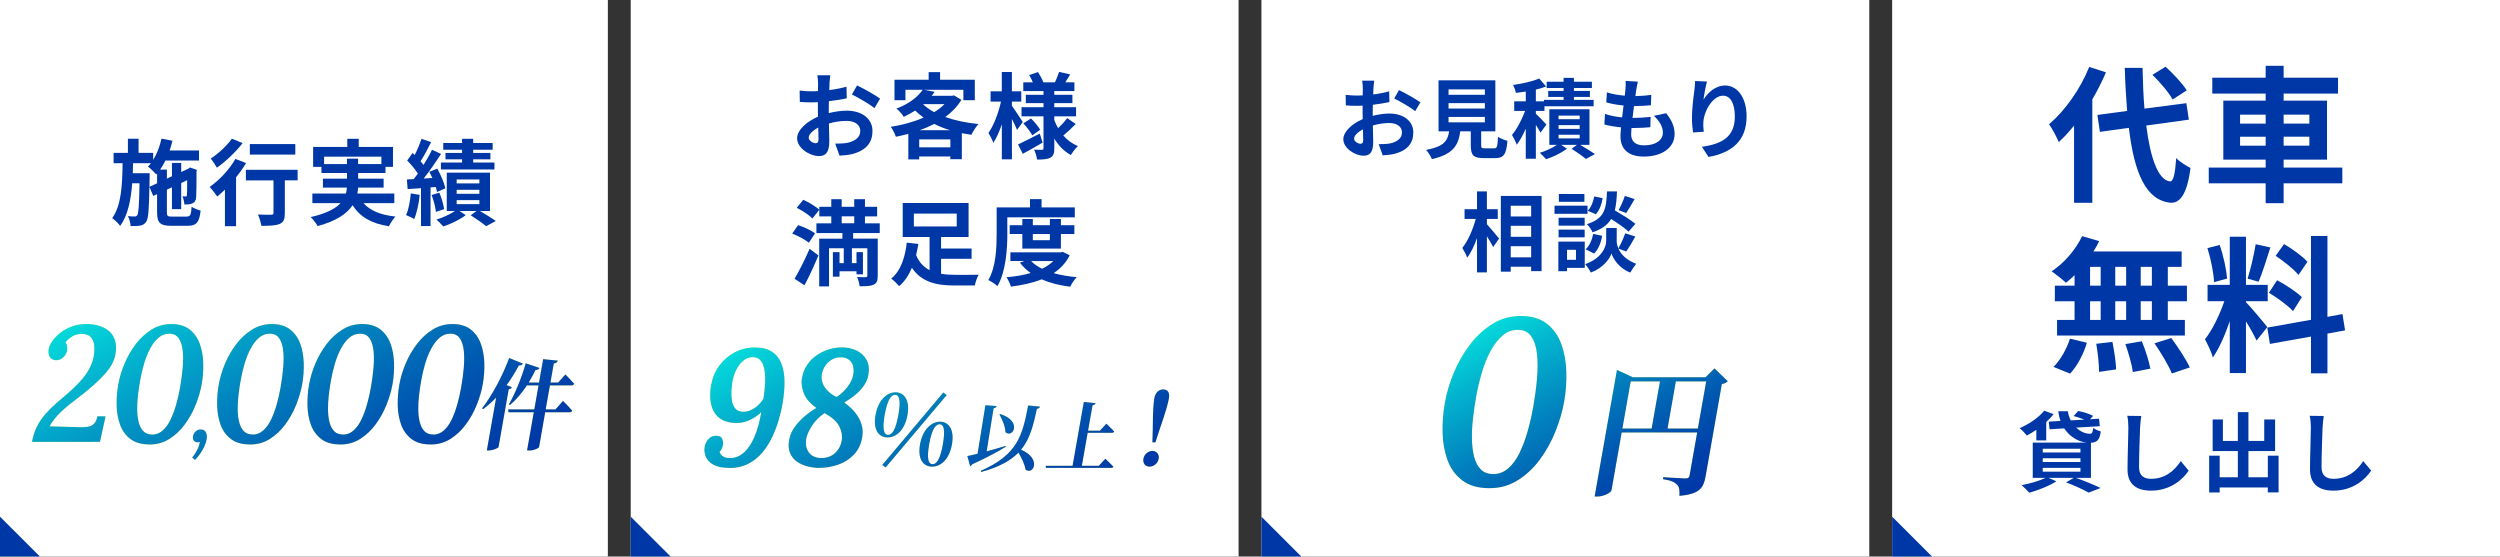 <?xml version="1.0" encoding="UTF-8"?>
<svg id="_レイヤー_2" data-name="レイヤー 2" xmlns="http://www.w3.org/2000/svg" xmlns:xlink="http://www.w3.org/1999/xlink" viewBox="0 0 748 166.52">
  <rect x="0" y="0" width="748" height="166.52" fill="#333333" stroke="none"/>
  <defs>
    <style>
      .cls-1 {
        fill: #fff;
      }

      .cls-2 {
        fill: #f6f76a;
      }

      .cls-3 {
        fill: #0037a7;
      }

      .cls-4 {
        fill: url(#_名称未設定グラデーション_20-8);
      }

      .cls-5 {
        fill: url(#_名称未設定グラデーション_20-5);
      }

      .cls-6 {
        fill: url(#_名称未設定グラデーション_20-4);
      }

      .cls-7 {
        fill: url(#_名称未設定グラデーション_20-3);
      }

      .cls-8 {
        fill: url(#_名称未設定グラデーション_20);
      }

      .cls-9 {
        fill: url(#_名称未設定グラデーション_20-6);
      }

      .cls-10 {
        fill: url(#_名称未設定グラデーション_20-2);
      }

      .cls-11 {
        fill: url(#_名称未設定グラデーション_20-9);
      }

      .cls-12 {
        fill: url(#_名称未設定グラデーション_20-7);
      }
    </style>
    <linearGradient id="_名称未設定グラデーション_20" data-name="名称未設定グラデーション 20" x1="62.1" y1="74" x2="112.84" y2="161.88" gradientUnits="userSpaceOnUse">
      <stop offset="0" stop-color="#04d9db"/>
      <stop offset=".15" stop-color="#03b8d0"/>
      <stop offset=".44" stop-color="#0181be"/>
      <stop offset=".69" stop-color="#0058b1"/>
      <stop offset=".88" stop-color="#0040a9"/>
      <stop offset="1" stop-color="#0037a7"/>
    </linearGradient>
    <linearGradient id="_名称未設定グラデーション_20-2" data-name="名称未設定グラデーション 20" x1="255.88" y1="84.59" x2="301.9" y2="164.29" xlink:href="#_名称未設定グラデーション_20"/>
    <linearGradient id="_名称未設定グラデーション_20-3" data-name="名称未設定グラデーション 20" x1="255.88" y1="84.59" x2="301.9" y2="164.29" xlink:href="#_名称未設定グラデーション_20"/>
    <linearGradient id="_名称未設定グラデーション_20-4" data-name="名称未設定グラデーション 20" x1="255.88" y1="84.59" x2="301.9" y2="164.29" xlink:href="#_名称未設定グラデーション_20"/>
    <linearGradient id="_名称未設定グラデーション_20-5" data-name="名称未設定グラデーション 20" x1="255.88" y1="84.59" x2="301.9" y2="164.29" xlink:href="#_名称未設定グラデーション_20"/>
    <linearGradient id="_名称未設定グラデーション_20-6" data-name="名称未設定グラデーション 20" x1="255.88" y1="84.59" x2="301.9" y2="164.29" xlink:href="#_名称未設定グラデーション_20"/>
    <linearGradient id="_名称未設定グラデーション_20-7" data-name="名称未設定グラデーション 20" x1="255.88" y1="84.59" x2="301.9" y2="164.29" xlink:href="#_名称未設定グラデーション_20"/>
    <linearGradient id="_名称未設定グラデーション_20-8" data-name="名称未設定グラデーション 20" x1="455.26" y1="91.87" x2="492.27" y2="155.96" xlink:href="#_名称未設定グラデーション_20"/>
    <linearGradient id="_名称未設定グラデーション_20-9" data-name="名称未設定グラデーション 20" x1="455.26" y1="91.87" x2="492.27" y2="155.96" xlink:href="#_名称未設定グラデーション_20"/>
  </defs>
  <g id="_デザイン" data-name="デザイン">
    <g>
      <g>
        <rect class="cls-1" x="566.13" width="181.87" height="166.52"/>
        <polygon class="cls-3" points="566.13 166.52 566.13 154.59 578.07 166.52 566.13 166.52"/>
      </g>
      <g>
        <rect class="cls-1" x="377.42" width="181.87" height="166.52"/>
        <polygon class="cls-3" points="377.42 166.52 377.42 154.59 389.36 166.52 377.42 166.52"/>
      </g>
      <g>
        <rect class="cls-1" x="188.71" width="181.87" height="166.52"/>
        <polygon class="cls-3" points="188.71 166.52 188.71 154.59 200.65 166.52 188.71 166.52"/>
      </g>
      <g>
        <rect class="cls-1" width="181.87" height="166.52"/>
        <polygon class="cls-3" points="0 166.52 0 154.59 11.94 166.52 0 166.52"/>
      </g>
      <g>
        <path class="cls-3" d="M55.85,64.79c1.09,0,1.32-.48,1.48-2.94.67.48,1.88.95,2.69,1.15-.36,3.5-1.2,4.56-3.92,4.56h-4.9c-3.3,0-4.2-.9-4.2-4.09v-5.38l-1.15.53-1.15-2.72c-.11,6.86-.31,9.55-.95,10.44-.5.73-1.04,1.01-1.79,1.15-.7.17-1.76.14-2.88.14-.06-.92-.36-2.16-.81-2.97.87.11,1.65.11,2.02.11s.59-.08.81-.45c.36-.56.53-2.91.64-9.49h-2.18c-.39,5.04-1.29,9.58-3.61,12.77-.53-.78-1.57-1.79-2.38-2.32,2.77-3.84,3.02-10,3.11-16.46h-2.69v-3.08h4.28v-4.23h3.19v4.23h4.37v2.1c1.15-1.82,1.99-4.06,2.49-6.36l3.28.62c-.22.98-.53,1.96-.84,2.91h8.79v3.02h-10.05c-.48.98-1.01,1.9-1.6,2.72h2.04v2.69l1.51-.7v-4h2.77v2.72l2.02-.92.11-.08.5-.36,2.07.73-.11.45c-.03,3.98-.03,6.83-.11,7.67-.06,1.01-.45,1.62-1.2,1.93-.67.28-1.57.31-2.32.31-.06-.76-.28-1.82-.59-2.44.34.03.73.03.95.03s.36-.06.39-.42c.06-.25.06-1.79.08-4.45l-1.79.84v7.81h-2.77v-6.52l-1.51.7v6.75c0,1.15.2,1.32,1.6,1.32h4.31ZM47,54.82v-2.91l-.25.28c-.53-.62-1.76-1.85-2.49-2.35.31-.31.62-.64.9-1.01h-5.35c-.03,1.01-.06,2.02-.08,3h5.04v1.26l-.06,2.8,2.3-1.06Z"/>
        <path class="cls-3" d="M73.63,48.78c-.84,1.43-1.88,2.88-3,4.28v14.62h-3.33v-10.95c-.78.76-1.54,1.46-2.3,2.07-.48-.67-1.6-2.18-2.27-2.88,2.86-1.96,5.91-5.21,7.7-8.37l3.19,1.23ZM72.59,42.81c-2.02,2.63-5.04,5.52-7.7,7.36-.42-.73-1.26-2.07-1.85-2.72,2.32-1.48,4.98-4,6.33-5.96l3.22,1.32ZM89.06,53.96h-3.84v9.83c0,1.79-.34,2.72-1.57,3.22-1.18.5-2.97.56-5.46.56-.14-.98-.56-2.41-1.01-3.39,1.6.08,3.44.08,3.95.06.5,0,.7-.11.7-.53v-9.74h-8.26v-3.16h15.48v3.16ZM88.36,46.26h-13.61v-3.16h13.61v3.16Z"/>
        <path class="cls-3" d="M108.77,60.79c1.99,2.24,5.12,3.53,9.55,4-.67.7-1.54,2.02-1.96,2.91-5.32-.84-8.65-2.83-10.86-6.3-1.65,2.49-4.76,4.7-10.47,6.24-.39-.73-1.34-1.99-2.07-2.69,4.7-1.06,7.39-2.52,8.93-4.17h-8.43v-2.88h10.05c.14-.59.22-1.18.28-1.76h-7.17v-2.69h7.2v-1.68h-7.64v-1.85h-2.49v-5.96h10.22v-2.44h3.42v2.44h10.25v5.96h-2.24v1.85h-8.18v1.68h7.62v2.69h-7.64c-.03.59-.08,1.18-.22,1.76h11.06v2.88h-9.18ZM103.81,49.08v-1.6h3.33v1.6h6.97v-2.21h-17.14v2.21h6.83Z"/>
        <path class="cls-3" d="M125.57,58.32c-.25,2.66-.87,5.43-1.65,7.22-.56-.39-1.76-.92-2.44-1.18.81-1.65,1.2-4.14,1.43-6.5l2.66.45ZM128.82,56.08v11.56h-2.86v-11.34l-4,.28-.22-2.88,2.02-.11c.42-.5.84-1.06,1.26-1.65-.78-1.26-2.07-2.77-3.19-3.92l1.62-2.24c.2.2.42.39.64.59.78-1.54,1.57-3.42,2.02-4.84l2.88,1.01c-.98,1.93-2.13,4.14-3.16,5.71.34.36.64.76.9,1.09.98-1.57,1.88-3.16,2.52-4.54l2.72,1.26c-1.54,2.35-3.44,5.12-5.21,7.36l2.6-.17c-.28-.64-.59-1.26-.9-1.85l2.38-.95c1.04,1.88,2.1,4.31,2.41,5.88l-2.49,1.12c-.08-.45-.22-.95-.39-1.51l-1.54.14ZM131.45,57.65c.67,1.57,1.26,3.58,1.43,4.93l-2.46.81c-.11-1.37-.67-3.44-1.29-5.04l2.32-.7ZM143.6,63.14c1.71,1.01,3.64,2.18,4.76,2.97l-2.91,1.57c-1.04-.87-2.97-2.24-4.62-3.28l1.74-1.26h-5.1l1.88,1.23c-1.71,1.32-4.48,2.66-6.72,3.39-.5-.59-1.43-1.48-2.04-2.07,1.9-.56,4.12-1.6,5.52-2.55h-2.44v-11.48h12.94v11.48h-3ZM138.25,44.8h-5.63v-2.02h5.63v-1.26h3.33v1.26h5.82v2.02h-5.82v.95h5.15v1.93h-5.15v.95h6.36v2.07h-16.02v-2.07h6.33v-.95h-4.96v-1.93h4.96v-.95ZM136.63,54.88h6.8v-1.18h-6.8v1.18ZM136.63,57.99h6.8v-1.2h-6.8v1.2ZM136.63,61.07h6.8v-1.18h-6.8v1.18Z"/>
      </g>
      <g>
        <path class="cls-3" d="M248.2,24.96c-.03.62-.06,1.29-.08,1.99,1.85-.22,3.7-.59,5.15-1.01l.08,3.47c-1.6.36-3.53.64-5.35.87-.03.84-.03,1.71-.03,2.52v1.04c1.9-.48,3.84-.73,5.38-.73,4.31,0,7.7,2.24,7.7,6.1,0,3.3-1.74,5.8-6.19,6.92-1.29.28-2.52.36-3.67.45l-1.29-3.61c1.26,0,2.46-.03,3.44-.2,2.27-.42,4.06-1.54,4.06-3.58,0-1.9-1.68-3.02-4.12-3.02-1.74,0-3.56.28-5.26.78.06,2.21.11,4.4.11,5.35,0,3.47-1.23,4.4-3.08,4.4-2.72,0-6.55-2.35-6.55-5.32,0-2.44,2.8-4.98,6.24-6.47-.03-.67-.03-1.34-.03-1.99v-2.35c-.53.03-1.04.06-1.48.06-1.88,0-2.97-.03-3.92-.14l-.06-3.39c1.65.2,2.86.22,3.86.22.5,0,1.06-.03,1.62-.06.03-.98.03-1.79.03-2.27,0-.59-.11-1.96-.2-2.46h3.86c-.08.5-.2,1.71-.25,2.44ZM244,42.85c.5,0,.9-.22.9-1.18,0-.7-.03-1.99-.08-3.5-1.71.92-2.86,2.07-2.86,3.05,0,.87,1.32,1.62,2.04,1.62ZM263.32,29.5l-1.68,2.86c-1.34-1.15-5.01-3.25-6.75-4.09l1.54-2.72c2.16,1.04,5.4,2.88,6.89,3.95Z"/>
        <path class="cls-3" d="M287.65,29.86c-1.2,2.02-2.86,3.7-4.82,5.15,2.91,1.04,6.3,1.74,9.91,2.1-.7.78-1.65,2.27-2.1,3.22-.98-.14-1.93-.31-2.86-.48v7.78h-3.44v-.81h-9.32v.87h-3.25v-7.64c-1.23.34-2.46.62-3.72.87-.28-.9-.98-2.27-1.54-2.97,3.42-.53,6.86-1.46,9.83-2.77-.9-.64-1.74-1.34-2.52-2.1-1.04.67-2.16,1.29-3.42,1.88-.45-.78-1.48-1.96-2.21-2.46,3.89-1.48,6.47-3.56,7.87-5.63h-5.15v3.11h-3.28v-6.13h10.22v-2.27h3.42v2.27h10.39v6.13h-3.42v-3.11h-11.7l3.11.62c-.28.39-.59.78-.9,1.18h6.1l.56-.14,2.24,1.34ZM284.35,44.08v-2.38h-9.32v2.38h9.32ZM284.29,38.96c-1.71-.5-3.3-1.15-4.79-1.88-1.34.7-2.8,1.34-4.31,1.88h9.1ZM276.23,31.26c.92.84,2.02,1.62,3.28,2.3,1.18-.73,2.24-1.54,3.08-2.41h-6.22l-.14.11Z"/>
        <path class="cls-3" d="M304.31,38.88c-.34-.81-.92-2.07-1.54-3.28v12.07h-3.02v-10.47c-.73,2.16-1.6,4.12-2.55,5.52-.31-.92-.98-2.18-1.46-2.94,1.57-2.18,3.05-6.08,3.75-9.38h-3.11v-3.08h3.36v-5.77h3.02v5.77h2.8v3.08h-2.8v1.23c.76,1.04,2.77,4.12,3.25,4.87l-1.71,2.38ZM311.96,42.66c-1.96,1.15-4.14,2.38-5.94,3.36l-1.43-2.8c1.65-.76,4.12-2.02,6.5-3.25l.87,2.69ZM321.84,37.11c-1.18,1.23-2.6,2.55-3.7,3.44,1.2,1.37,2.66,2.46,4.37,3.16-.7.62-1.62,1.85-2.1,2.69-2.04-1.12-3.7-2.83-4.96-4.93v2.91c0,1.51-.28,2.3-1.18,2.8-.92.48-2.24.56-3.98.56-.11-.87-.48-2.16-.9-2.97.95.06,2.04.06,2.38.06s.45-.14.45-.48v-9.55h-6.58v-2.72h6.58v-1.23h-5.29v-2.49h5.29v-1.12h-6.05v-2.6h2.86c-.28-.73-.7-1.51-1.09-2.18l2.63-.9c.64.98,1.32,2.24,1.6,3.08h3.47c.42-.95.98-2.24,1.26-3.14l3.3.76c-.5.84-1.01,1.68-1.46,2.38h2.72v2.6h-6.02v1.12h5.43v2.49h-5.43v1.23h6.52v2.72h-6.52v1.09c.31.87.7,1.68,1.15,2.46.98-.92,2.07-2.1,2.72-3.02l2.52,1.76ZM308.46,35.43c1.04,1.01,2.21,2.44,2.77,3.39l-2.38,1.68c-.5-.98-1.65-2.49-2.66-3.58l2.27-1.48Z"/>
        <path class="cls-3" d="M242.01,72.62c-1.04-.9-3.25-2.04-4.98-2.74l1.76-2.52c1.71.53,3.95,1.57,5.07,2.46l-1.85,2.8ZM237.73,83.4c1.29-2.16,3.08-5.68,4.51-8.96l2.63,1.99c-1.26,3-2.72,6.22-4.17,8.93l-2.97-1.96ZM240.33,59.77c1.65.76,3.75,2.02,4.82,2.97l-2.07,2.63c-.95-.98-3.02-2.38-4.7-3.19l1.96-2.41ZM255.26,69.71v1.68h7.36v11.12c0,1.46-.28,2.21-1.23,2.66-.95.45-2.3.48-4.2.48-.06-.81-.39-1.99-.76-2.77,1.04.06,2.24.06,2.6.06.36-.03.48-.14.48-.45v-8.2h-4.62v4.45h1.37v-3.3h1.93v6.64h-1.93v-.92h-5.07v1.62h-1.99v-7.34h1.99v3.3h1.26v-4.45h-4.4v11.4h-2.94v-14.28h6.94v-1.68h-7.78v-2.91h4.45v-2.07h-3.58v-2.88h3.58v-2.27h3.11v2.27h3.75v-2.27h3.22v2.27h3.64v2.88h-3.64v2.07h4.42v2.91h-7.98ZM251.84,66.8h3.75v-2.07h-3.75v2.07Z"/>
        <path class="cls-3" d="M281.58,81.92c1.34.22,2.83.31,4.34.31,1.2.03,5.35,0,6.89-.03-.45.76-.98,2.3-1.15,3.22h-5.94c-5.63,0-9.97-1.01-12.88-5.29-.92,2.16-2.13,4.09-3.84,5.49-.5-.67-1.65-1.76-2.35-2.27,3.02-2.38,4.26-6.94,4.65-10.75l3.47.39c-.17,1.09-.39,2.21-.67,3.33.9,2.21,2.32,3.61,4.03,4.51v-9.91h-8.04v-10.19h19.71v10.19h-8.23v3.44h9.13v3.08h-9.13v4.48ZM273.43,67.75h12.82v-3.84h-12.82v3.84Z"/>
        <path class="cls-3" d="M301.4,69.9c0,4.54-.42,11.4-2.97,15.71-.56-.56-1.96-1.48-2.72-1.82,2.32-3.98,2.49-9.8,2.49-13.89v-7.84h9.97v-2.49h3.47v2.49h9.94v2.97h-20.19v4.87ZM320.05,76.4c-1.12,2.24-2.77,3.98-4.79,5.32,2.04.59,4.37.98,6.89,1.2-.67.7-1.54,1.99-1.96,2.86-3.22-.39-6.08-1.12-8.51-2.21-2.74,1.09-5.88,1.76-9.21,2.18-.25-.84-.84-2.1-1.34-2.8,2.58-.22,5.04-.62,7.25-1.26-1.23-.87-2.32-1.9-3.22-3.11l1.32-.48h-4.17v-2.6h15.09l.59-.14,2.07,1.04ZM305.88,74.38v-4.37h-3.78v-2.63h3.78v-1.85h3.14v1.85h5.1v-1.85h3.3v1.85h4.03v2.63h-4.03v4.37h-11.54ZM308.51,78.11c.84.9,1.96,1.65,3.28,2.3,1.29-.62,2.44-1.4,3.36-2.3h-6.64ZM309.02,70.02v1.85h5.1v-1.85h-5.1Z"/>
      </g>
      <g>
        <path class="cls-3" d="M630.11,21.63c-1.14,2.68-2.51,5.41-4.09,8.1v30.94h-5.46v-23.1c-1.5,1.85-2.99,3.52-4.58,4.93-.48-1.23-1.98-4.05-2.9-5.32,4.75-4.05,9.37-10.52,12.01-17.16l5.02,1.63ZM642.16,37.56c1.23,9.77,3.56,16.28,7.08,16.72,1.01.09,1.54-2.11,1.89-7,.97,1.14,3.3,2.46,4.27,2.99-1.1,8.49-3.48,10.52-5.94,10.39-7.44-.7-10.91-8.98-12.5-22.4l-8.67,1.19-.75-5.06,8.89-1.19c-.31-3.96-.57-8.27-.7-12.89h5.32c.09,4.31.26,8.45.57,12.19l12.54-1.63.75,4.93-12.76,1.76ZM650.04,29.77c-1.1-2.07-3.74-5.15-6.03-7.39l3.92-2.42c2.33,2.11,5.06,5.02,6.34,7.08l-4.22,2.73Z"/>
        <path class="cls-3" d="M700.82,54.85h-17.56v5.94h-5.37v-5.94h-17.03v-4.71h17.03v-2.38h-12.67v-17.65h12.67v-2.11h-15.97v-4.75h15.97v-3.56h5.37v3.56h16.28v4.75h-16.28v2.11h12.98v17.65h-12.98v2.38h17.56v4.71ZM670.23,36.99h7.66v-2.68h-7.66v2.68ZM677.89,43.59v-2.68h-7.66v2.68h7.66ZM683.26,34.3v2.68h7.7v-2.68h-7.7ZM690.96,40.9h-7.7v2.68h7.7v-2.68Z"/>
        <path class="cls-3" d="M620.73,82.31c-.88.84-1.72,1.63-2.6,2.29-.97-.92-3.08-2.6-4.27-3.43,3.7-2.42,7.17-6.42,9.11-10.52l5.1,1.5c-.48,1.06-1.06,2.07-1.72,3.08h26.4v4.62h-4.14v5.63h5.72v4.66h-5.72v5.59h5.1v4.66h-38.24v-4.66h5.24v-5.59h-5.9v-4.66h5.9v-3.17ZM614.4,109.77c1.94-1.85,3.92-5.24,4.93-8.45l5.06,1.23c-.97,3.34-2.86,6.95-5.02,9.24l-4.97-2.02ZM625.35,85.48h3.17v-5.63h-3.17v5.63ZM625.35,95.73h3.17v-5.59h-3.17v5.59ZM632.04,102.29c.53,2.68,1.06,6.16,1.1,8.23l-5.1.75c0-2.11-.35-5.72-.84-8.41l4.84-.57ZM636.14,85.48v-5.63h-3.26v5.63h3.26ZM632.88,90.14v5.59h3.26v-5.59h-3.26ZM640.84,102.11c1.06,2.6,2.16,6.03,2.55,8.19l-5.24,1.01c-.26-2.11-1.28-5.68-2.24-8.36l4.93-.84ZM643.84,79.84h-3.34v5.63h3.34v-5.63ZM643.84,90.14h-3.34v5.59h3.34v-5.59ZM649.65,101.14c1.98,2.68,4.44,6.38,5.54,8.8l-5.37,1.8c-.92-2.33-3.26-6.2-5.19-9.02l5.02-1.58Z"/>
        <path class="cls-3" d="M675.16,101.89c-.66-1.41-1.89-3.7-3.17-5.72v15.45h-4.84v-15.53c-1.41,4.09-3.17,8.19-5.06,10.83-.44-1.58-1.58-3.96-2.38-5.41,2.2-2.68,4.44-7.39,5.81-11.4h-5.02v-4.88h6.65v-14.39h4.84v14.39h6.51v4.88h-6.51v.31c1.28,1.28,5.46,6.2,6.38,7.44l-3.21,4.05ZM662.44,84.42c-.09-2.73-.97-7-1.98-10.17l3.65-.97c1.14,3.17,2.02,7.35,2.24,10.08l-3.92,1.06ZM679.3,74.04c-1.14,3.52-2.42,7.7-3.52,10.25l-3.3-.92c.88-2.77,1.94-7.22,2.42-10.3l4.4.97ZM696.37,99.82v11.88h-4.93v-11l-12.28,2.2-.79-4.88,13.07-2.33v-25.08h4.93v24.2l4.49-.84.79,4.88-5.28.97ZM681.32,83.85c2.55,1.36,5.81,3.48,7.39,5.06l-2.64,4.18c-1.45-1.63-4.67-3.96-7.22-5.5l2.46-3.74ZM687.7,82.26c-1.36-1.72-4.4-4.09-6.82-5.72l2.51-3.52c2.46,1.45,5.59,3.7,7,5.32l-2.68,3.92Z"/>
        <path class="cls-3" d="M609.26,128.6c-.94.65-1.9,1.22-2.81,1.72-.49-.6-1.53-1.74-2.18-2.21,2.81-1.22,5.69-3.15,7.36-5.23l2.81,1.04c-.62.81-1.38,1.59-2.21,2.34v5.51h-2.96v-3.17ZM621.09,142.97c2.65.94,5.64,2.18,7.41,3.04l-3.59,1.38c-1.48-.86-4.13-2.08-6.76-3.07l2.34-1.35h-7.59l2.37,1.04c-2.16,1.4-5.49,2.68-8.11,3.41-.55-.6-1.64-1.72-2.29-2.26,2.52-.47,5.36-1.3,7.15-2.18h-3.82v-10.56h16.07c-2.63-.29-5.04-1.82-6.66-4.24l-4.39.26-.23-2.29,3.51-.21c-.31-.88-.55-1.85-.68-2.89h2.89c.13.99.44,1.9.86,2.73l4.06-.23c-.99-.42-2.21-.81-3.22-1.07l1.38-1.51c1.43.26,3.43.88,4.47,1.46l-.91,1.01,2.68-.16.23,2.24-7.07.42c1.22,1.17,2.7,1.85,4.11,1.85.68-.03.86-.44.99-1.77.57.47,1.56.88,2.26,1.07-.34,2.6-1.14,3.28-2.94,3.38v10.5h-4.5ZM611.19,135.38h11.28v-1.12h-11.28v1.12ZM611.19,138.24h11.28v-1.12h-11.28v1.12ZM611.19,141.13h11.28v-1.14h-11.28v1.14Z"/>
        <path class="cls-3" d="M640.31,127.92c-.1,2.81-.31,8.63-.31,11.86,0,2.63,1.56,3.48,3.59,3.48,4.29,0,7.02-2.47,8.89-5.3l2.37,2.86c-1.66,2.5-5.36,5.98-11.28,5.98-4.26,0-7.02-1.87-7.02-6.32,0-3.48.26-10.32.26-12.56,0-1.22-.1-2.47-.34-3.51l4.19.05c-.16,1.09-.29,2.42-.34,3.46Z"/>
        <path class="cls-3" d="M681.75,136.32v11h-3.22v-1.48h-14.4v1.51h-3.15v-11.02h3.15v6.47h5.43v-7.85h-7.54v-9.44h3.07v6.42h4.47v-8.61h3.17v8.61h4.73v-6.42h3.25v9.44h-7.98v7.85h5.8v-6.47h3.22Z"/>
        <path class="cls-3" d="M694.91,127.92c-.1,2.81-.31,8.63-.31,11.86,0,2.63,1.56,3.48,3.59,3.48,4.29,0,7.02-2.47,8.89-5.3l2.37,2.86c-1.66,2.5-5.36,5.98-11.28,5.98-4.26,0-7.02-1.87-7.02-6.32,0-3.48.26-10.32.26-12.56,0-1.22-.1-2.47-.34-3.51l4.19.05c-.16,1.09-.29,2.42-.34,3.46Z"/>
      </g>
      <g>
        <g>
          <path class="cls-2" d="M9.58,132.2c.3-1.71.79-3.23,1.48-4.58.69-1.35,1.51-2.57,2.46-3.67.95-1.1,1.98-2.13,3.08-3.1,1.1-.97,2.23-1.95,3.4-2.93,2.55-2.17,4.45-4.14,5.7-5.93,1.25-1.79,2.02-3.54,2.32-5.24.2-1.12.26-2.2.18-3.25-.08-1.05-.42-1.91-1.01-2.59-.59-.67-1.54-1.01-2.84-1.01-.96,0-1.87.25-2.74.76-.87.51-1.53,1.11-1.99,1.8.25.36.4.76.46,1.21.06.44.06.85,0,1.21-.06.36-.23.77-.5,1.23-.27.46-.64.85-1.12,1.18-.48.33-1.07.49-1.78.49-.86-.07-1.46-.42-1.81-1.06-.35-.64-.45-1.39-.3-2.24.13-.75.49-1.56,1.08-2.41.58-.85,1.37-1.67,2.36-2.46.99-.79,2.15-1.43,3.48-1.92s2.8-.74,4.41-.74c1.24,0,2.44.16,3.59.49,1.15.33,2.16.85,3.03,1.55.87.71,1.49,1.64,1.88,2.81.38,1.17.42,2.6.12,4.31-.14.82-.45,1.69-.9,2.61-.46.92-1.15,1.92-2.09,3-.94,1.08-2.16,2.29-3.66,3.62-1.51,1.33-3.38,2.85-5.64,4.55-2.14,1.61-3.82,3.09-5.04,4.43-1.21,1.35-1.99,2.43-2.32,3.25l8.79.25c.96.03,1.81,0,2.56-.12.75-.11,1.37-.41,1.88-.89.5-.48.84-1.22,1.02-2.24h2.46l-1.67,7.63H9.58Z"/>
          <path class="cls-2" d="M44.73,132.98c-2.36,0-4.25-.53-5.67-1.6-1.42-1.07-2.46-2.48-3.11-4.23-.65-1.76-1-3.68-1.05-5.79-.05-2.1.11-4.19.47-6.25.36-2.07.99-4.17,1.88-6.3.89-2.13,2.02-4.09,3.39-5.88,1.37-1.79,2.94-3.23,4.72-4.33,1.77-1.1,3.75-1.65,5.92-1.65s4.08.54,5.46,1.63c1.37,1.08,2.38,2.5,3.02,4.26.64,1.76.98,3.69,1.05,5.79.06,2.1-.09,4.19-.45,6.25-.36,2.04-.97,4.12-1.82,6.25-.86,2.13-1.95,4.1-3.27,5.88-1.32,1.79-2.87,3.23-4.62,4.33-1.76,1.1-3.72,1.65-5.89,1.65ZM45.53,130.03c1.15,0,2.18-.39,3.09-1.18.91-.79,1.7-1.85,2.35-3.18.65-1.33,1.22-2.84,1.71-4.53.48-1.69.89-3.44,1.2-5.24.35-2,.61-3.96.78-5.86.16-1.9.17-3.62,0-5.15-.17-1.53-.56-2.75-1.19-3.67-.63-.92-1.56-1.38-2.8-1.38s-2.28.39-3.21,1.18c-.93.79-1.76,1.85-2.49,3.2-.73,1.35-1.35,2.86-1.85,4.55-.5,1.69-.91,3.46-1.23,5.29-.24,1.38-.45,2.81-.62,4.28-.17,1.48-.24,2.91-.22,4.28.02,1.38.17,2.63.46,3.74.28,1.12.75,2,1.39,2.66.64.66,1.52.98,2.64.98Z"/>
          <path class="cls-2" d="M58.34,137.63l-.85-.74c.25-.28.55-.67.88-1.18.33-.51.64-1.08.91-1.7.28-.62.45-1.22.51-1.79-.14.04-.25.07-.35.09-.1.02-.19.03-.28.03-.46,0-.84-.15-1.13-.46-.29-.31-.38-.75-.28-1.34.1-.57.36-1.05.77-1.45.41-.39.9-.59,1.46-.59.78-.02,1.33.26,1.62.84.3.58.37,1.29.23,2.11-.1.59-.31,1.24-.62,1.95-.31.71-.71,1.43-1.19,2.16-.48.73-1.04,1.42-1.68,2.07Z"/>
          <path class="cls-2" d="M74.8,132.98c-2.36,0-4.25-.53-5.67-1.6-1.42-1.07-2.46-2.48-3.11-4.23-.65-1.76-1-3.68-1.05-5.79-.05-2.1.11-4.19.47-6.25.36-2.07.99-4.17,1.88-6.3.89-2.13,2.02-4.09,3.39-5.88,1.37-1.79,2.94-3.23,4.72-4.33,1.77-1.1,3.75-1.65,5.92-1.65s4.08.54,5.46,1.63c1.37,1.08,2.38,2.5,3.02,4.26.64,1.76.98,3.69,1.05,5.79.06,2.1-.09,4.19-.45,6.25-.36,2.04-.97,4.12-1.82,6.25-.86,2.13-1.95,4.1-3.27,5.88-1.32,1.79-2.87,3.23-4.62,4.33-1.76,1.1-3.72,1.65-5.89,1.65ZM75.6,130.03c1.15,0,2.18-.39,3.09-1.18.91-.79,1.7-1.85,2.35-3.18.65-1.33,1.22-2.84,1.71-4.53.48-1.69.89-3.44,1.2-5.24.35-2,.61-3.96.78-5.86.16-1.9.17-3.62,0-5.15-.17-1.53-.56-2.75-1.19-3.67-.63-.92-1.56-1.38-2.8-1.38s-2.28.39-3.21,1.18c-.93.79-1.76,1.85-2.49,3.2-.73,1.35-1.35,2.86-1.85,4.55-.5,1.69-.91,3.46-1.23,5.29-.24,1.38-.45,2.81-.62,4.28-.17,1.48-.24,2.91-.22,4.28.02,1.38.17,2.63.46,3.74.28,1.12.75,2,1.39,2.66.64.66,1.52.98,2.64.98Z"/>
          <path class="cls-2" d="M101.82,132.98c-2.36,0-4.25-.53-5.67-1.6-1.42-1.07-2.46-2.48-3.11-4.23-.65-1.76-1-3.68-1.05-5.79-.05-2.1.11-4.19.47-6.25.36-2.07.99-4.17,1.88-6.3.89-2.13,2.02-4.09,3.39-5.88,1.37-1.79,2.94-3.23,4.72-4.33,1.77-1.1,3.75-1.65,5.92-1.65s4.08.54,5.46,1.63c1.37,1.08,2.38,2.5,3.02,4.26.64,1.76.98,3.69,1.05,5.79.06,2.1-.09,4.19-.45,6.25-.36,2.04-.97,4.12-1.82,6.25-.86,2.13-1.95,4.1-3.27,5.88-1.32,1.79-2.87,3.23-4.62,4.33-1.76,1.1-3.72,1.65-5.89,1.65ZM102.62,130.03c1.15,0,2.18-.39,3.09-1.18.91-.79,1.7-1.85,2.35-3.18.65-1.33,1.22-2.84,1.71-4.53.48-1.69.89-3.44,1.2-5.24.35-2,.61-3.96.78-5.86.16-1.9.17-3.62,0-5.15-.17-1.53-.56-2.75-1.19-3.67-.63-.92-1.56-1.38-2.8-1.38s-2.28.39-3.21,1.18c-.93.79-1.76,1.85-2.49,3.2-.73,1.35-1.35,2.86-1.85,4.55-.5,1.69-.91,3.46-1.23,5.29-.24,1.38-.45,2.81-.62,4.28-.17,1.48-.24,2.91-.22,4.28.02,1.38.17,2.63.46,3.74.28,1.12.75,2,1.39,2.66.64.66,1.52.98,2.64.98Z"/>
          <path class="cls-2" d="M128.83,132.98c-2.36,0-4.25-.53-5.67-1.6-1.42-1.07-2.46-2.48-3.11-4.23-.65-1.76-1-3.68-1.05-5.79-.05-2.1.11-4.19.47-6.25.36-2.07.99-4.17,1.88-6.3.89-2.13,2.02-4.09,3.39-5.88,1.37-1.79,2.94-3.23,4.72-4.33,1.77-1.1,3.75-1.65,5.92-1.65s4.08.54,5.46,1.63c1.37,1.08,2.38,2.5,3.02,4.26.64,1.76.98,3.69,1.05,5.79.06,2.1-.09,4.19-.45,6.25-.36,2.04-.97,4.12-1.82,6.25-.86,2.13-1.95,4.1-3.27,5.88-1.32,1.79-2.87,3.23-4.62,4.33-1.76,1.1-3.72,1.65-5.89,1.65ZM129.63,130.03c1.15,0,2.18-.39,3.09-1.18.91-.79,1.7-1.85,2.35-3.18.65-1.33,1.22-2.84,1.71-4.53.48-1.69.89-3.44,1.2-5.24.35-2,.61-3.96.78-5.86.16-1.9.17-3.62,0-5.15-.17-1.53-.56-2.75-1.19-3.67-.63-.92-1.56-1.38-2.8-1.38s-2.28.39-3.21,1.18c-.93.79-1.76,1.85-2.49,3.2-.73,1.35-1.35,2.86-1.85,4.55-.5,1.69-.91,3.46-1.23,5.29-.24,1.38-.45,2.81-.62,4.28-.17,1.48-.24,2.91-.22,4.28.02,1.38.17,2.63.46,3.74.28,1.12.75,2,1.39,2.66.64.66,1.52.98,2.64.98Z"/>
          <path class="cls-2" d="M153.16,115.89c-.13.27-.39.47-.95.59l-3.05,17.31c-.1.24-1.58.98-2.91.98h-.59l2.79-15.81c-1.24,1.3-2.55,2.45-3.91,3.46l-.3-.24c2.82-3.66,6.04-9.45,8.1-15.07l4.13,1.68c-.18.35-.58.59-1.23.56-1.14,2.13-2.36,4.11-3.66,5.88l1.58.65ZM168.46,119.97s1.76,1.71,2.75,2.92c-.14.32-.48.47-.87.47h-7.22l-1.83,10.4c-.06.35-1.62,1.03-2.89,1.03h-.71l2.02-11.43h-7.58l-.08-.86h7.81l1.27-7.18h-3.5c-1.51,2.33-3.21,4.31-5.07,5.88l-.3-.21c1.82-3.13,3.78-7.86,5.04-12.29l4.13,1.39c-.18.38-.59.62-1.21.62-.63,1.33-1.33,2.57-2.04,3.75h3.1l1.23-7,4.41.44c-.16.41-.41.74-1.22.86l-1.01,5.7h2.31l2.18-2.42s1.65,1.68,2.63,2.81c-.14.32-.48.47-.87.47h-6.4l-1.27,7.18h2.93l2.25-2.54Z"/>
        </g>
        <g>
          <path class="cls-8" d="M9.58,132.2c.3-1.71.79-3.23,1.48-4.58.69-1.35,1.51-2.57,2.46-3.67.95-1.1,1.98-2.13,3.08-3.1,1.1-.97,2.23-1.95,3.4-2.93,2.55-2.17,4.45-4.14,5.7-5.93,1.25-1.79,2.02-3.54,2.32-5.24.2-1.12.26-2.2.18-3.25-.08-1.05-.42-1.91-1.01-2.59-.59-.67-1.54-1.01-2.84-1.01-.96,0-1.87.25-2.74.76-.87.51-1.53,1.11-1.99,1.8.25.36.4.76.46,1.21.06.44.06.85,0,1.21-.06.36-.23.77-.5,1.23-.27.46-.64.85-1.12,1.18-.48.33-1.07.49-1.78.49-.86-.07-1.46-.42-1.81-1.06-.35-.64-.45-1.39-.3-2.24.13-.75.49-1.56,1.08-2.41.58-.85,1.37-1.67,2.36-2.46.99-.79,2.15-1.43,3.48-1.92s2.8-.74,4.41-.74c1.24,0,2.44.16,3.59.49,1.15.33,2.16.85,3.03,1.55.87.71,1.49,1.64,1.88,2.81.38,1.17.42,2.6.12,4.31-.14.82-.45,1.69-.9,2.61-.46.92-1.15,1.92-2.09,3-.94,1.08-2.16,2.29-3.66,3.62-1.51,1.33-3.38,2.85-5.64,4.55-2.14,1.61-3.82,3.09-5.04,4.43-1.21,1.35-1.99,2.43-2.32,3.25l8.79.25c.96.03,1.81,0,2.56-.12.75-.11,1.37-.41,1.88-.89.5-.48.84-1.22,1.02-2.24h2.46l-1.67,7.63H9.58Z"/>
          <path class="cls-8" d="M44.73,132.98c-2.36,0-4.25-.53-5.67-1.6-1.42-1.07-2.46-2.48-3.11-4.23-.65-1.76-1-3.68-1.05-5.79-.05-2.1.11-4.19.47-6.25.36-2.07.99-4.17,1.88-6.3.89-2.13,2.02-4.09,3.39-5.88,1.37-1.79,2.94-3.23,4.72-4.33,1.77-1.1,3.75-1.65,5.92-1.65s4.08.54,5.46,1.63c1.37,1.08,2.38,2.5,3.02,4.26.64,1.76.98,3.69,1.05,5.79.06,2.1-.09,4.19-.45,6.25-.36,2.04-.97,4.12-1.82,6.25-.86,2.13-1.95,4.1-3.27,5.88-1.32,1.79-2.87,3.23-4.62,4.33-1.76,1.1-3.72,1.65-5.89,1.65ZM45.53,130.03c1.15,0,2.18-.39,3.09-1.18.91-.79,1.7-1.85,2.35-3.18.65-1.33,1.22-2.84,1.71-4.53.48-1.69.89-3.44,1.2-5.24.35-2,.61-3.96.78-5.86.16-1.9.17-3.62,0-5.15-.17-1.53-.56-2.75-1.19-3.67-.63-.92-1.56-1.38-2.8-1.38s-2.28.39-3.21,1.18c-.93.79-1.76,1.85-2.49,3.2-.73,1.35-1.35,2.86-1.85,4.55-.5,1.69-.91,3.46-1.23,5.29-.24,1.38-.45,2.81-.62,4.28-.17,1.48-.24,2.91-.22,4.28.02,1.38.17,2.63.46,3.74.28,1.12.75,2,1.39,2.66.64.66,1.52.98,2.64.98Z"/>
          <path class="cls-8" d="M58.34,137.63l-.85-.74c.25-.28.55-.67.88-1.18.33-.51.64-1.08.91-1.7.28-.62.45-1.22.51-1.79-.14.04-.25.07-.35.09-.1.02-.19.03-.28.03-.46,0-.84-.15-1.13-.46-.29-.31-.38-.75-.28-1.34.1-.57.36-1.05.77-1.45.41-.39.9-.59,1.46-.59.78-.02,1.33.26,1.62.84.3.58.37,1.29.23,2.11-.1.59-.31,1.24-.62,1.95-.31.71-.71,1.43-1.19,2.16-.48.73-1.04,1.42-1.68,2.07Z"/>
          <path class="cls-8" d="M74.8,132.98c-2.36,0-4.25-.53-5.67-1.6-1.42-1.07-2.46-2.48-3.11-4.23-.65-1.76-1-3.68-1.05-5.79-.05-2.1.11-4.19.47-6.25.36-2.07.99-4.17,1.88-6.3.89-2.13,2.02-4.09,3.39-5.88,1.37-1.79,2.94-3.23,4.72-4.33,1.77-1.1,3.75-1.65,5.92-1.65s4.08.54,5.46,1.63c1.37,1.08,2.38,2.5,3.02,4.26.64,1.76.98,3.69,1.05,5.79.06,2.1-.09,4.19-.45,6.25-.36,2.04-.97,4.12-1.82,6.25-.86,2.13-1.95,4.1-3.27,5.88-1.32,1.79-2.87,3.23-4.62,4.33-1.76,1.1-3.72,1.65-5.89,1.65ZM75.6,130.03c1.15,0,2.18-.39,3.09-1.18.91-.79,1.7-1.85,2.35-3.18.65-1.33,1.22-2.84,1.71-4.53.48-1.69.89-3.44,1.2-5.24.35-2,.61-3.96.78-5.86.16-1.9.17-3.62,0-5.15-.17-1.53-.56-2.75-1.19-3.67-.63-.92-1.56-1.38-2.8-1.38s-2.28.39-3.21,1.18c-.93.79-1.76,1.85-2.49,3.2-.73,1.35-1.35,2.86-1.85,4.55-.5,1.69-.91,3.46-1.23,5.29-.24,1.38-.45,2.81-.62,4.28-.17,1.48-.24,2.91-.22,4.28.02,1.38.17,2.63.46,3.74.28,1.12.75,2,1.39,2.66.64.66,1.52.98,2.64.98Z"/>
          <path class="cls-8" d="M101.82,132.98c-2.36,0-4.25-.53-5.67-1.6-1.42-1.07-2.46-2.48-3.11-4.23-.65-1.76-1-3.68-1.05-5.79-.05-2.1.11-4.19.47-6.25.36-2.07.99-4.17,1.88-6.3.89-2.13,2.02-4.09,3.39-5.88,1.37-1.79,2.94-3.23,4.72-4.33,1.77-1.1,3.75-1.65,5.92-1.65s4.08.54,5.46,1.63c1.37,1.08,2.38,2.5,3.02,4.26.64,1.76.98,3.69,1.05,5.79.06,2.1-.09,4.19-.45,6.25-.36,2.04-.97,4.12-1.82,6.25-.86,2.13-1.95,4.1-3.27,5.88-1.32,1.79-2.87,3.23-4.62,4.33-1.76,1.1-3.72,1.65-5.89,1.65ZM102.62,130.03c1.15,0,2.18-.39,3.09-1.18.91-.79,1.7-1.85,2.35-3.18.65-1.33,1.22-2.84,1.71-4.53.48-1.69.89-3.44,1.2-5.24.35-2,.61-3.96.78-5.86.16-1.9.17-3.62,0-5.15-.17-1.53-.56-2.75-1.19-3.67-.63-.92-1.56-1.38-2.8-1.38s-2.28.39-3.21,1.18c-.93.79-1.76,1.85-2.49,3.2-.73,1.35-1.35,2.86-1.85,4.55-.5,1.69-.91,3.46-1.23,5.29-.24,1.38-.45,2.81-.62,4.28-.17,1.48-.24,2.91-.22,4.28.02,1.38.17,2.63.46,3.74.28,1.12.75,2,1.39,2.66.64.66,1.52.98,2.64.98Z"/>
          <path class="cls-8" d="M128.83,132.98c-2.36,0-4.25-.53-5.67-1.6-1.42-1.07-2.46-2.48-3.11-4.23-.65-1.76-1-3.68-1.05-5.79-.05-2.1.11-4.19.47-6.25.36-2.07.99-4.17,1.88-6.3.89-2.13,2.02-4.09,3.39-5.88,1.37-1.79,2.94-3.23,4.72-4.33,1.77-1.1,3.75-1.65,5.92-1.65s4.08.54,5.46,1.63c1.37,1.08,2.38,2.5,3.02,4.26.64,1.76.98,3.69,1.05,5.79.06,2.1-.09,4.19-.45,6.25-.36,2.04-.97,4.12-1.82,6.25-.86,2.13-1.95,4.1-3.27,5.88-1.32,1.79-2.87,3.23-4.62,4.33-1.76,1.1-3.72,1.65-5.89,1.65ZM129.63,130.03c1.15,0,2.18-.39,3.09-1.18.91-.79,1.7-1.85,2.35-3.18.65-1.33,1.22-2.84,1.71-4.53.48-1.69.89-3.44,1.2-5.24.35-2,.61-3.96.78-5.86.16-1.9.17-3.62,0-5.15-.17-1.53-.56-2.75-1.19-3.67-.63-.92-1.56-1.38-2.8-1.38s-2.28.39-3.21,1.18c-.93.79-1.76,1.85-2.49,3.2-.73,1.35-1.35,2.86-1.85,4.55-.5,1.69-.91,3.46-1.23,5.29-.24,1.38-.45,2.81-.62,4.28-.17,1.48-.24,2.91-.22,4.28.02,1.38.17,2.63.46,3.74.28,1.12.75,2,1.39,2.66.64.66,1.52.98,2.64.98Z"/>
          <path class="cls-8" d="M153.16,115.89c-.13.27-.39.47-.95.59l-3.05,17.31c-.1.24-1.58.98-2.91.98h-.59l2.79-15.81c-1.24,1.3-2.55,2.45-3.91,3.46l-.3-.24c2.82-3.66,6.04-9.45,8.1-15.07l4.13,1.68c-.18.35-.58.59-1.23.56-1.14,2.13-2.36,4.11-3.66,5.88l1.58.65ZM168.46,119.97s1.76,1.71,2.75,2.92c-.14.32-.48.47-.87.47h-7.22l-1.83,10.4c-.06.35-1.62,1.03-2.89,1.03h-.71l2.02-11.43h-7.58l-.08-.86h7.81l1.27-7.18h-3.5c-1.51,2.33-3.21,4.31-5.07,5.88l-.3-.21c1.82-3.13,3.78-7.86,5.04-12.29l4.13,1.39c-.18.38-.59.62-1.21.62-.63,1.33-1.33,2.57-2.04,3.75h3.1l1.23-7,4.41.44c-.16.41-.41.74-1.22.86l-1.01,5.7h2.31l2.18-2.42s1.65,1.68,2.63,2.81c-.14.32-.48.47-.87.47h-6.4l-1.27,7.18h2.93l2.25-2.54Z"/>
        </g>
      </g>
      <g>
        <g>
          <path class="cls-2" d="M218.22,139.99c-2.05,0-3.63-.31-4.76-.94-1.13-.62-1.89-1.43-2.29-2.41-.4-.98-.51-1.97-.34-2.95.15-.85.52-1.62,1.12-2.29.6-.67,1.33-1.01,2.2-1.01,1.03-.03,1.67.27,1.93.91s.34,1.26.23,1.85c-.05.3-.17.65-.35,1.06-.18.41-.4.75-.67,1.01.16.53.5.97,1.04,1.33.54.36,1.33.53,2.35.49,1.06-.03,2.03-.33,2.9-.89.87-.56,1.66-1.31,2.35-2.26.7-.95,1.29-2.02,1.8-3.2.5-1.18.92-2.4,1.25-3.67.33-1.26.59-2.5.77-3.72-.73.79-1.74,1.52-3.04,2.19-1.3.67-2.65,1.03-4.05,1.06-1.77.03-3.23-.25-4.39-.84-1.15-.59-2.03-1.41-2.63-2.46-.61-1.05-.97-2.27-1.1-3.64-.13-1.38-.06-2.82.21-4.33.39-2.2,1.2-4.14,2.42-5.83,1.23-1.69,2.77-3.03,4.61-4.01,1.85-.98,3.87-1.48,6.07-1.48s3.81.42,5.1,1.26c1.29.84,2.24,2.02,2.84,3.55.6,1.53.91,3.32.93,5.39.02,2.07-.18,4.32-.61,6.75-.26,1.48-.64,3.07-1.14,4.78-.5,1.71-1.15,3.41-1.95,5.1-.79,1.69-1.78,3.23-2.95,4.63-1.18,1.4-2.58,2.51-4.22,3.35-1.64.84-3.52,1.26-5.66,1.26ZM222.44,123.2c.77,0,1.54-.18,2.3-.54.76-.36,1.47-.84,2.12-1.45.65-.61,1.18-1.27,1.58-1.99.24-1.54.4-3.05.47-4.53.08-1.48.01-2.81-.18-3.99-.2-1.18-.57-2.12-1.13-2.81-.56-.69-1.35-1.03-2.38-1.03s-2,.35-2.84,1.06c-.84.71-1.53,1.61-2.08,2.71-.55,1.1-.94,2.27-1.15,3.52-.14.79-.24,1.7-.3,2.73-.06,1.03-.01,2.04.15,3,.15.97.5,1.76,1.04,2.39.54.62,1.34.94,2.39.94Z"/>
          <path class="cls-2" d="M245.05,139.99c-1.12,0-2.25-.15-3.41-.44-1.16-.3-2.21-.76-3.15-1.4-.94-.64-1.64-1.5-2.1-2.59s-.55-2.41-.27-3.99c.24-1.35.78-2.6,1.62-3.77.84-1.16,1.84-2.24,2.99-3.23s2.33-1.82,3.54-2.51c-1.93-1.38-3.19-2.86-3.79-4.46-.6-1.59-.79-3.06-.55-4.41.28-1.61.84-3,1.66-4.16.82-1.16,1.82-2.12,2.97-2.88,1.16-.75,2.36-1.31,3.62-1.67,1.26-.36,2.49-.54,3.7-.54,1.61,0,3.08.31,4.39.94,1.31.62,2.31,1.55,3,2.78.68,1.23.87,2.73.55,4.51-.21,1.18-.68,2.29-1.42,3.32-.74,1.03-1.63,1.96-2.65,2.78-1.03.82-2.08,1.54-3.15,2.17,1.35.95,2.46,1.99,3.34,3.1.87,1.12,1.49,2.28,1.85,3.5.36,1.22.42,2.48.19,3.79-.37,2.1-1.2,3.83-2.5,5.19-1.29,1.36-2.86,2.36-4.69,3s-3.74.96-5.73.96ZM245.62,137.04c1.67.03,3.05-.44,4.16-1.43,1.1-.98,1.79-2.25,2.06-3.79.24-1.38,0-2.78-.7-4.21-.71-1.43-2.19-2.77-4.45-4.01-1.59,1.12-2.83,2.36-3.7,3.72-.88,1.36-1.44,2.57-1.69,3.62-.37,1.74-.15,3.18.65,4.33.8,1.15,2.03,1.74,3.66,1.77ZM250.33,118.77c1.27-.85,2.34-1.85,3.23-3,.88-1.15,1.43-2.23,1.64-3.25.38-1.8.21-3.19-.5-4.16-.71-.97-1.74-1.45-3.07-1.45-.99-.03-1.89.19-2.7.66-.81.48-1.48,1.09-2,1.85-.52.76-.86,1.59-1.02,2.51-.25,1.44.06,2.79.94,4.04.88,1.25,2.04,2.18,3.48,2.81Z"/>
          <path class="cls-2" d="M271.52,124.17c-.83,4.7-3.49,6.71-5.95,6.71s-4.44-2.01-3.61-6.71c.83-4.73,3.62-6.8,5.99-6.8s4.4,2.07,3.57,6.8ZM263.98,139.11l18.26-21.68,1.02.77-18.28,21.66-1-.74ZM265.71,130.1c1.18,0,2.27-1.39,3.08-5.94.81-4.61.19-6.03-.97-6.03s-2.31,1.42-3.12,6.03c-.8,4.55-.14,5.94,1.01,5.94ZM284.83,132.94c-.83,4.7-3.49,6.68-5.94,6.68s-4.45-1.98-3.62-6.68c.83-4.7,3.62-6.77,5.99-6.77s4.4,2.07,3.57,6.77ZM279.02,138.88c1.18,0,2.27-1.39,3.08-5.94.81-4.58.21-6-.97-6s-2.31,1.42-3.12,6c-.8,4.55-.15,5.94,1.01,5.94Z"/>
          <path class="cls-2" d="M300.92,133.68c-2.25,1.38-5.39,3.13-9.98,5.21-.16.27-.42.52-.67.61l-.84-3.06c.74-.14,1.79-.36,3.06-.68l2.34-14.52,3.35.25c-.08.32-.27.57-.89.66l-2.08,12.89c1.79-.48,3.77-1.04,5.69-1.63l.02.27ZM311.19,121.65c-.13.36-.44.63-.94.68-1.08,4.89-2.06,8.97-4.75,12.23,6.24,2.63,3.68,7.7,1.35,5.96-.29-1.65-1.19-3.53-2.13-5.1-2.33,2.4-5.78,4.33-11.14,5.8l-.13-.36c11.04-4.82,12.46-10.6,14.17-19.54l3.57.34ZM299.25,123.87c6.74,2.11,3.8,7.38,1.59,5.46-.09-1.81-1-3.9-1.81-5.32l.22-.14Z"/>
          <path class="cls-2" d="M330.73,137.25s1.5,1.43,2.41,2.38c-.11.25-.37.36-.69.36h-19.52l-.06-.63h8.04l3.37-19.09,3.52.36c-.12.32-.31.54-.91.63l-1.34,7.59h3.55l1.92-2.08s1.49,1.38,2.35,2.36c-.11.25-.35.36-.65.36h-7.29l-1.74,9.87h5.08l1.95-2.11Z"/>
          <path class="cls-2" d="M342.11,137.25c.22-1.27,1.37-2.33,2.67-2.33s2.12,1.06,1.9,2.33c-.23,1.3-1.4,2.36-2.73,2.36s-2.07-1.06-1.84-2.36ZM349.75,119.17c-.26,1.48-.91,3.9-2.75,9.19l-1.3,3.99h-.9l.11-3.99c.03-5.29.2-7.71.46-9.19.32-1.8,1.4-2.66,2.67-2.66s2.02.86,1.7,2.66Z"/>
        </g>
        <g>
          <path class="cls-10" d="M218.22,139.99c-2.05,0-3.63-.31-4.76-.94-1.13-.62-1.89-1.43-2.29-2.41-.4-.98-.51-1.97-.34-2.95.15-.85.52-1.62,1.12-2.29.6-.67,1.33-1.01,2.2-1.01,1.03-.03,1.67.27,1.93.91s.34,1.26.23,1.85c-.05.3-.17.65-.35,1.06-.18.41-.4.75-.67,1.01.16.53.5.97,1.04,1.33.54.36,1.33.53,2.35.49,1.06-.03,2.03-.33,2.9-.89.87-.56,1.66-1.31,2.35-2.26.7-.95,1.29-2.02,1.8-3.2.5-1.18.92-2.4,1.25-3.67.33-1.26.59-2.5.77-3.72-.73.79-1.74,1.52-3.04,2.19-1.3.67-2.65,1.03-4.05,1.06-1.77.03-3.23-.25-4.39-.84-1.15-.59-2.03-1.41-2.63-2.46-.61-1.05-.97-2.27-1.1-3.64-.13-1.38-.06-2.82.21-4.33.39-2.2,1.2-4.14,2.42-5.83,1.23-1.69,2.77-3.03,4.61-4.01,1.85-.98,3.87-1.48,6.07-1.48s3.81.42,5.1,1.26c1.29.84,2.24,2.02,2.84,3.55.6,1.53.91,3.32.93,5.39.02,2.07-.18,4.32-.61,6.75-.26,1.48-.64,3.07-1.14,4.78-.5,1.71-1.15,3.41-1.95,5.1-.79,1.69-1.78,3.23-2.95,4.63-1.18,1.4-2.58,2.51-4.22,3.35-1.64.84-3.52,1.26-5.66,1.26ZM222.44,123.2c.77,0,1.54-.18,2.3-.54.76-.36,1.47-.84,2.12-1.45.65-.61,1.18-1.27,1.58-1.99.24-1.54.4-3.05.47-4.53.08-1.48.01-2.81-.18-3.99-.2-1.18-.57-2.12-1.13-2.81-.56-.69-1.35-1.03-2.38-1.03s-2,.35-2.84,1.06c-.84.71-1.53,1.61-2.08,2.71-.55,1.1-.94,2.27-1.15,3.52-.14.79-.24,1.7-.3,2.73-.06,1.03-.01,2.04.15,3,.15.97.5,1.76,1.04,2.39.54.62,1.34.94,2.39.94Z"/>
          <path class="cls-7" d="M245.05,139.99c-1.12,0-2.25-.15-3.41-.44-1.16-.3-2.21-.76-3.15-1.4-.94-.64-1.64-1.5-2.1-2.59s-.55-2.41-.27-3.99c.24-1.35.78-2.6,1.62-3.77.84-1.16,1.84-2.24,2.99-3.23s2.33-1.82,3.54-2.51c-1.93-1.38-3.19-2.86-3.79-4.46-.6-1.59-.79-3.06-.55-4.41.28-1.61.84-3,1.66-4.16.82-1.16,1.82-2.12,2.97-2.88,1.16-.75,2.36-1.31,3.62-1.67,1.26-.36,2.49-.54,3.7-.54,1.61,0,3.08.31,4.39.94,1.31.62,2.31,1.55,3,2.78.68,1.23.87,2.73.55,4.51-.21,1.18-.68,2.29-1.42,3.32-.74,1.03-1.63,1.96-2.65,2.78-1.03.82-2.08,1.54-3.15,2.17,1.35.95,2.46,1.99,3.34,3.1.87,1.12,1.49,2.28,1.85,3.5.36,1.22.42,2.48.19,3.79-.37,2.1-1.2,3.83-2.5,5.19-1.29,1.36-2.86,2.36-4.69,3s-3.74.96-5.73.96ZM245.62,137.04c1.67.03,3.05-.44,4.16-1.43,1.1-.98,1.79-2.25,2.06-3.79.24-1.38,0-2.78-.7-4.21-.71-1.43-2.19-2.77-4.45-4.01-1.59,1.12-2.83,2.36-3.7,3.72-.88,1.36-1.44,2.57-1.69,3.62-.37,1.74-.15,3.18.65,4.33.8,1.15,2.03,1.74,3.66,1.77ZM250.33,118.77c1.27-.85,2.34-1.85,3.23-3,.88-1.15,1.43-2.23,1.64-3.25.38-1.8.21-3.19-.5-4.16-.71-.97-1.74-1.45-3.07-1.45-.99-.03-1.89.19-2.7.66-.81.48-1.48,1.09-2,1.85-.52.76-.86,1.59-1.02,2.51-.25,1.44.06,2.79.94,4.04.88,1.25,2.04,2.18,3.48,2.81Z"/>
          <path class="cls-6" d="M271.52,124.17c-.83,4.7-3.49,6.71-5.95,6.71s-4.44-2.01-3.61-6.71c.83-4.73,3.62-6.8,5.99-6.8s4.4,2.07,3.57,6.8ZM263.98,139.11l18.26-21.68,1.02.77-18.28,21.66-1-.74ZM265.71,130.1c1.18,0,2.27-1.39,3.08-5.94.81-4.61.19-6.03-.97-6.03s-2.31,1.42-3.12,6.03c-.8,4.55-.14,5.94,1.01,5.94ZM284.83,132.94c-.83,4.7-3.49,6.68-5.94,6.68s-4.45-1.98-3.62-6.68c.83-4.7,3.62-6.77,5.99-6.77s4.4,2.07,3.57,6.77ZM279.02,138.88c1.18,0,2.27-1.39,3.08-5.94.81-4.58.21-6-.97-6s-2.31,1.42-3.12,6c-.8,4.55-.15,5.94,1.01,5.94Z"/>
          <path class="cls-5" d="M300.92,133.68c-2.25,1.38-5.39,3.13-9.98,5.21-.16.27-.42.52-.67.61l-.84-3.06c.74-.14,1.79-.36,3.06-.68l2.34-14.52,3.35.25c-.08.32-.27.57-.89.66l-2.08,12.89c1.79-.48,3.77-1.04,5.69-1.63l.02.27ZM311.19,121.65c-.13.36-.44.63-.94.68-1.08,4.89-2.06,8.97-4.75,12.23,6.24,2.63,3.68,7.7,1.35,5.96-.29-1.65-1.19-3.53-2.13-5.1-2.33,2.4-5.78,4.33-11.14,5.8l-.13-.36c11.04-4.82,12.46-10.6,14.17-19.54l3.57.34ZM299.25,123.87c6.74,2.11,3.8,7.38,1.59,5.46-.09-1.81-1-3.9-1.81-5.32l.22-.14Z"/>
          <path class="cls-9" d="M330.73,137.25s1.5,1.43,2.41,2.38c-.11.25-.37.36-.69.36h-19.52l-.06-.63h8.04l3.37-19.09,3.52.36c-.12.32-.31.54-.91.63l-1.34,7.59h3.55l1.92-2.08s1.49,1.38,2.35,2.36c-.11.25-.35.36-.65.36h-7.29l-1.74,9.87h5.08l1.95-2.11Z"/>
          <path class="cls-12" d="M342.11,137.25c.22-1.27,1.37-2.33,2.67-2.33s2.12,1.06,1.9,2.33c-.23,1.3-1.4,2.36-2.73,2.36s-2.07-1.06-1.84-2.36ZM349.75,119.17c-.26,1.48-.91,3.9-2.75,9.19l-1.3,3.99h-.9l.11-3.99c.03-5.29.2-7.71.46-9.19.32-1.8,1.4-2.66,2.67-2.66s2.02.86,1.7,2.66Z"/>
        </g>
      </g>
      <g>
        <path class="cls-3" d="M410.94,26.41c-.03.57-.05,1.2-.08,1.85,1.72-.21,3.43-.55,4.78-.94l.08,3.22c-1.48.34-3.28.6-4.97.81-.03.78-.03,1.59-.03,2.34v.96c1.77-.44,3.56-.68,4.99-.68,4,0,7.15,2.08,7.15,5.67,0,3.07-1.61,5.38-5.75,6.42-1.2.26-2.34.34-3.41.42l-1.2-3.35c1.17,0,2.29-.03,3.2-.18,2.11-.39,3.77-1.43,3.77-3.33,0-1.77-1.56-2.81-3.82-2.81-1.61,0-3.3.26-4.89.73.05,2.05.1,4.08.1,4.97,0,3.22-1.14,4.08-2.86,4.08-2.52,0-6.08-2.18-6.08-4.94,0-2.26,2.6-4.63,5.8-6.01-.03-.62-.03-1.25-.03-1.85v-2.18c-.49.03-.96.05-1.38.05-1.74,0-2.76-.03-3.64-.13l-.05-3.15c1.53.18,2.65.21,3.59.21.47,0,.99-.03,1.51-.05.03-.91.03-1.66.03-2.11,0-.55-.1-1.82-.18-2.29h3.59c-.08.47-.18,1.59-.23,2.26ZM407.04,43.02c.47,0,.83-.21.83-1.09,0-.65-.03-1.85-.08-3.25-1.59.86-2.65,1.92-2.65,2.83,0,.81,1.22,1.51,1.9,1.51ZM424.98,30.62l-1.56,2.65c-1.25-1.07-4.65-3.02-6.27-3.8l1.43-2.52c2,.96,5.02,2.68,6.4,3.67Z"/>
        <path class="cls-3" d="M447.03,44.38c.88,0,1.04-.44,1.17-3.46.65.49,2.03,1.01,2.83,1.22-.34,4.11-1.14,5.17-3.72,5.17h-3.43c-3.09,0-3.82-.94-3.82-3.85v-4.16h-3.15c-.55,4.13-2.08,6.86-8.5,8.32-.29-.83-1.12-2.11-1.72-2.76,5.33-.99,6.45-2.73,6.89-5.56h-3.17v-15.26h17v15.26h-4.24v4.13c0,.83.16.94,1.14.94h2.7ZM433.4,28.36h10.87v-1.61h-10.87v1.61ZM433.4,32.47h10.87v-1.61h-10.87v1.61ZM433.4,36.6h10.87v-1.61h-10.87v1.61Z"/>
        <path class="cls-3" d="M460.91,39.7c-.29-.6-.83-1.48-1.38-2.34v10.14h-3.02v-9.02c-.81,1.87-1.74,3.59-2.7,4.84-.29-.88-.94-2.16-1.43-2.94,1.48-1.72,2.96-4.6,3.93-7.18h-3.25v-2.89h3.46v-2.91c-1.01.16-2,.29-2.94.39-.13-.65-.52-1.72-.86-2.37,2.81-.39,5.88-1.09,7.83-1.92l2.05,2.37c-.94.36-1.98.68-3.07.94v3.51h2.42v-.44h5.88v-.88h-4.6v-1.79h4.6v-.88h-5.07v-1.87h5.07v-1.17h3.09v1.17h5.38v1.87h-5.38v.88h4.78v1.79h-4.78v.88h5.9v1.92h-14.72v1.4h-2.57v.83c.83.78,2.7,2.7,3.15,3.25l-1.77,2.42ZM472.79,43.34c1.59.94,3.38,2.03,4.42,2.76l-2.7,1.46c-.96-.81-2.76-2.08-4.29-3.04l1.61-1.17h-4.73l1.74,1.14c-1.59,1.22-4.16,2.47-6.24,3.15-.47-.55-1.33-1.38-1.9-1.92,1.77-.52,3.82-1.48,5.12-2.37h-2.26v-10.66h12.01v10.66h-2.78ZM466.32,35.67h6.32v-1.09h-6.32v1.09ZM466.32,38.55h6.32v-1.12h-6.32v1.12ZM466.32,41.41h6.32v-1.09h-6.32v1.09Z"/>
        <path class="cls-3" d="M489.59,26.75c-.08.44-.18,1.14-.29,2,1.87-.03,3.54-.18,4.76-.36l-.1,3.09c-1.56.16-2.99.26-5.07.26-.16,1.14-.31,2.37-.44,3.54h.18c1.61,0,3.54-.1,5.23-.31l-.08,3.09c-1.46.13-2.96.23-4.6.23h-1.04c-.05.78-.1,1.43-.1,1.9,0,2.16,1.33,3.3,3.87,3.3,3.64,0,5.62-1.66,5.62-3.8,0-1.77-.96-3.43-2.68-5.04l3.67-.78c1.72,2.18,2.52,4.03,2.52,6.24,0,3.93-3.54,6.73-9.23,6.73-4.08,0-6.97-1.77-6.97-6.11,0-.62.08-1.56.18-2.63-1.9-.18-3.61-.47-4.99-.86l.18-3.15c1.69.57,3.43.86,5.12,1.04.16-1.17.31-2.39.44-3.56-1.79-.18-3.64-.49-5.17-.94l.18-2.99c1.51.49,3.46.83,5.36.99.08-.81.16-1.51.21-2.11.08-1.22.08-1.74.03-2.31l3.67.21c-.23.94-.34,1.64-.44,2.31Z"/>
        <path class="cls-3" d="M509.71,29.79c1.25-2.03,3.51-4.21,6.45-4.21,3.61,0,6.42,3.54,6.42,9.26,0,7.36-4.5,10.87-11.39,12.12l-1.98-3.02c5.77-.88,9.85-2.78,9.85-9.07,0-4-1.35-6.24-3.54-6.24-3.07,0-5.75,4.6-5.88,8.03-.05.7-.03,1.53.13,2.76l-3.2.21c-.16-1.01-.34-2.6-.34-4.34,0-2.42.36-5.64.73-8.32.13-.99.21-2.03.21-2.73l3.56.16c-.36,1.27-.88,3.95-1.04,5.41Z"/>
        <path class="cls-3" d="M444.88,67.07c.91.99,3.12,3.67,3.64,4.32l-1.77,2.52c-.39-.83-1.14-2.05-1.87-3.22v10.82h-2.96v-10.27c-.83,2.29-1.82,4.42-2.94,5.85-.29-.88-.96-2.13-1.46-2.91,1.69-2.05,3.2-5.59,4.03-8.68h-3.35v-2.91h3.72v-5.33h2.96v5.33h3.25v2.91h-3.25v1.59ZM461.24,58.64v22.49h-3.12v-1.33h-6.11v1.48h-2.96v-22.65h12.19ZM452.01,61.55v3.22h6.11v-3.22h-6.11ZM452.01,67.56v3.3h6.11v-3.3h-6.11ZM458.12,77v-3.33h-6.11v3.33h6.11Z"/>
        <path class="cls-3" d="M474.99,63.97h-9.88v-2.44h9.88v2.44ZM474.16,80.14h-5.3v1.01h-2.6v-8.87h7.9v7.85ZM474.13,67.51h-7.8v-2.37h7.8v2.37ZM466.33,68.7h7.8v2.31h-7.8v-2.31ZM474.05,60.38h-7.64v-2.34h7.64v2.34ZM468.85,74.74v2.99h2.68v-2.99h-2.68ZM484.22,74.37c.7,1.59,2.26,3.41,5.33,4.55-.55.7-1.35,1.87-1.77,2.63-3.28-1.22-5.15-4.11-5.62-5.72-.52,1.61-2.6,4.42-6.19,5.72-.31-.7-1.14-1.9-1.69-2.52,4.97-1.74,6.29-5.15,6.29-6.89v-3.93h3.15v3.93c0,.57.13,1.35.49,2.18.73-1.25,1.59-3.12,2.05-4.5l3.04.94c-.91,1.64-1.92,3.35-2.73,4.47l-2.37-.86ZM474.42,74.58c1.14-.99,1.92-2.81,2.26-4.58l2.7.55c-.34,2-1.14,4.06-2.42,5.3l-2.55-1.27ZM487.26,69.3c-1.09-1.04-3.22-2.52-5.2-3.77-1.07,1.72-2.76,3.02-5.56,3.98-.31-.75-1.07-1.9-1.72-2.44,5.41-1.69,5.82-4.65,6.03-9.8h2.99c-.08,2.16-.23,4.03-.65,5.67,2.13,1.25,4.76,2.86,6.16,4.03l-2.05,2.34ZM479.52,59.29c-.26,1.72-.94,3.64-2.05,4.81l-2.42-1.04c.96-.94,1.66-2.68,1.95-4.29l2.52.52ZM489.08,59.55c-.86,1.51-1.79,3.09-2.52,4.19l-2.29-.88c.68-1.14,1.48-2.96,1.87-4.24l2.94.94Z"/>
      </g>
      <g>
        <g>
          <path class="cls-2" d="M445.67,146.06c-3.37,0-6.07-.76-8.1-2.29-2.04-1.52-3.52-3.54-4.45-6.05-.93-2.51-1.43-5.27-1.5-8.27-.07-3,.16-5.98.68-8.94.52-2.96,1.42-5.96,2.69-9.01,1.27-3.05,2.88-5.85,4.84-8.41,1.96-2.56,4.21-4.62,6.74-6.19,2.54-1.57,5.36-2.36,8.46-2.36s5.83.77,7.8,2.32c1.96,1.55,3.4,3.58,4.31,6.09.91,2.51,1.41,5.27,1.5,8.27.09,3-.12,5.98-.65,8.94-.51,2.91-1.38,5.89-2.61,8.94-1.22,3.05-2.78,5.85-4.67,8.41-1.89,2.56-4.1,4.62-6.61,6.19-2.51,1.57-5.32,2.36-8.42,2.36ZM446.82,141.84c1.64,0,3.11-.56,4.42-1.69,1.31-1.13,2.43-2.64,3.36-4.54.93-1.9,1.75-4.06,2.44-6.48.69-2.42,1.26-4.92,1.72-7.5.5-2.86.88-5.65,1.11-8.38.24-2.72.24-5.17,0-7.35-.24-2.18-.8-3.93-1.7-5.24-.9-1.31-2.23-1.97-4.01-1.97s-3.26.56-4.58,1.69c-1.33,1.13-2.52,2.65-3.57,4.58-1.05,1.92-1.93,4.09-2.64,6.51-.72,2.42-1.3,4.94-1.77,7.57-.35,1.97-.64,4.01-.88,6.12-.24,2.11-.35,4.15-.32,6.12.03,1.97.25,3.75.65,5.35.4,1.6,1.07,2.86,1.99,3.8.92.94,2.18,1.41,3.77,1.41Z"/>
          <path class="cls-2" d="M516.94,114.07c-.3.34-.93.72-1.76.84l-4.88,27.7c-.59,3.34-1.77,5.24-7.83,5.74.1-1.48.02-2.62-.7-3.34-.72-.72-1.75-1.27-4.23-1.65l.1-.59s5.58.38,6.71.38c.81,0,1.07-.34,1.19-1.01l2.25-12.75h-22.58l-3.05,17.31c-.11.63-2.22,1.86-4.24,1.86h-.81l6.68-37.88,4.73,2.2h21.77l2.69-2.66,3.96,3.84ZM485.42,128.21h8.75l2.49-14.1h-8.75l-2.49,14.1ZM508,128.21l2.49-14.1h-9.07l-2.49,14.1h9.07Z"/>
        </g>
        <g>
          <path class="cls-4" d="M445.67,146.06c-3.37,0-6.07-.76-8.1-2.29-2.04-1.52-3.52-3.54-4.45-6.05-.93-2.51-1.43-5.27-1.5-8.27-.07-3,.16-5.98.68-8.94.52-2.96,1.42-5.96,2.69-9.01,1.27-3.05,2.88-5.85,4.84-8.41,1.96-2.56,4.21-4.62,6.74-6.19,2.54-1.57,5.36-2.36,8.46-2.36s5.83.77,7.8,2.32c1.96,1.55,3.4,3.58,4.31,6.09.91,2.51,1.41,5.27,1.5,8.27.09,3-.12,5.98-.65,8.94-.51,2.91-1.38,5.89-2.61,8.94-1.22,3.05-2.78,5.85-4.67,8.41-1.89,2.56-4.1,4.62-6.61,6.19-2.51,1.57-5.32,2.36-8.42,2.36ZM446.82,141.84c1.64,0,3.11-.56,4.42-1.69,1.31-1.13,2.43-2.64,3.36-4.54.93-1.9,1.75-4.06,2.44-6.48.69-2.42,1.26-4.92,1.72-7.5.5-2.86.88-5.65,1.11-8.38.24-2.72.24-5.17,0-7.35-.24-2.18-.8-3.93-1.7-5.24-.9-1.31-2.23-1.97-4.01-1.97s-3.26.56-4.58,1.69c-1.33,1.13-2.52,2.65-3.57,4.58-1.05,1.92-1.93,4.09-2.64,6.51-.72,2.42-1.3,4.94-1.77,7.57-.35,1.97-.64,4.01-.88,6.12-.24,2.11-.35,4.15-.32,6.12.03,1.97.25,3.75.65,5.35.4,1.6,1.07,2.86,1.99,3.8.92.94,2.18,1.41,3.77,1.41Z"/>
          <path class="cls-11" d="M516.94,114.07c-.3.34-.93.72-1.76.84l-4.88,27.7c-.59,3.34-1.77,5.24-7.83,5.74.1-1.48.02-2.62-.7-3.34-.72-.72-1.75-1.27-4.23-1.65l.1-.59s5.58.38,6.71.38c.81,0,1.07-.34,1.19-1.01l2.25-12.75h-22.58l-3.05,17.31c-.11.63-2.22,1.86-4.24,1.86h-.81l6.68-37.88,4.73,2.2h21.77l2.69-2.66,3.96,3.84ZM485.42,128.21h8.75l2.49-14.1h-8.75l-2.49,14.1ZM508,128.21l2.49-14.1h-9.07l-2.49,14.1h9.07Z"/>
        </g>
      </g>
    </g>
  </g>
</svg>